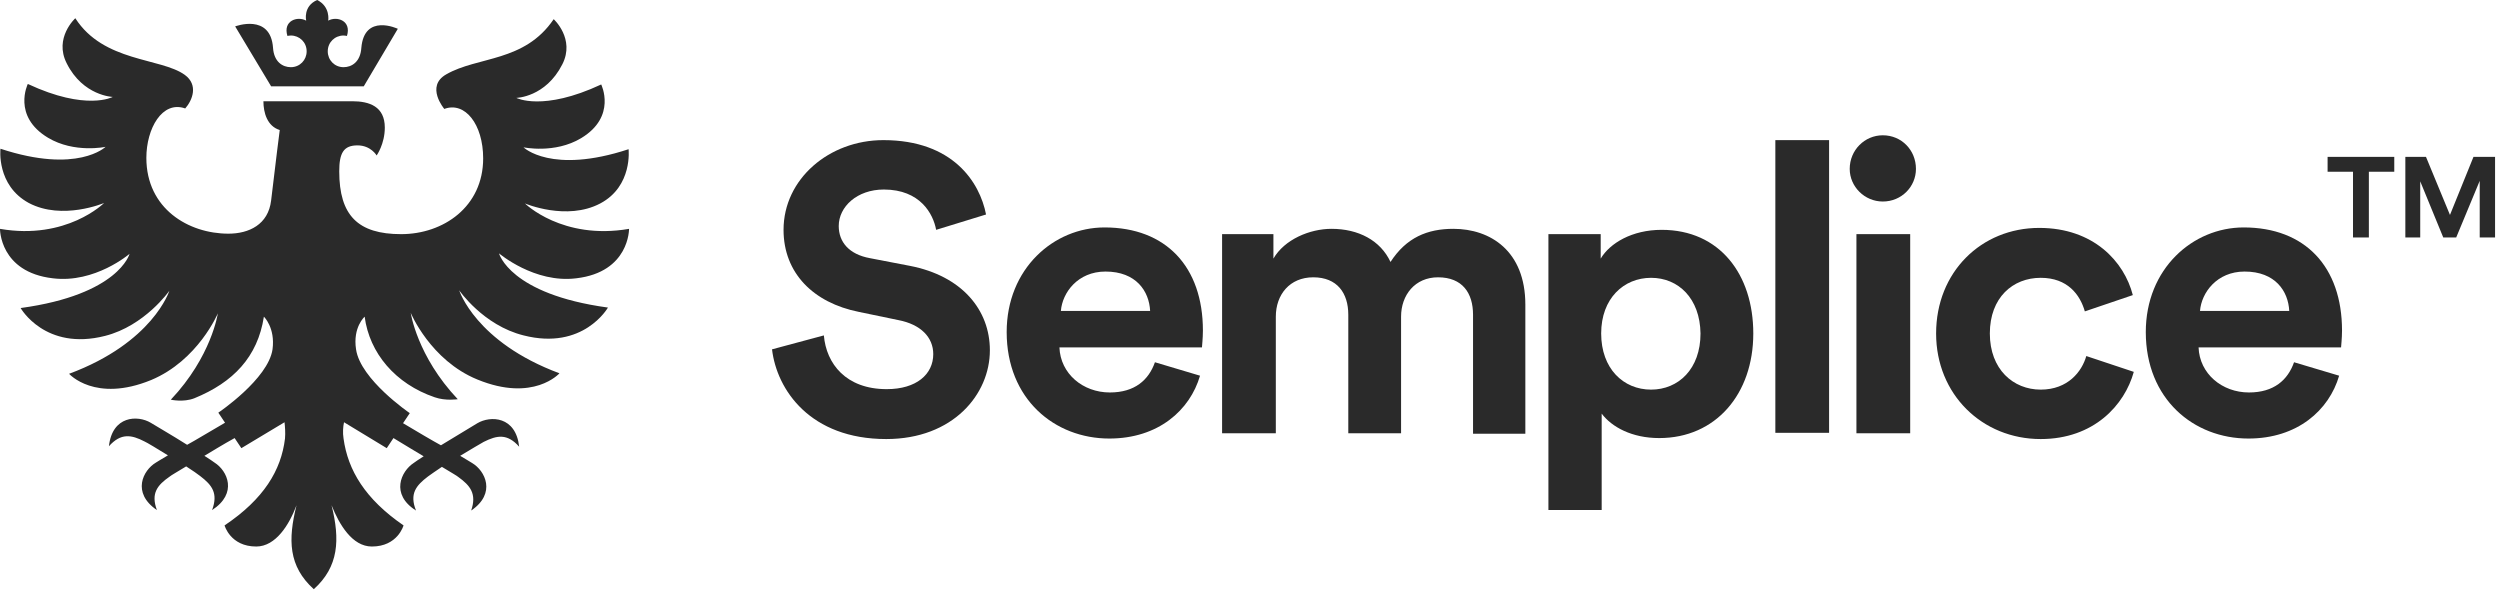 <svg width="79" height="19" viewBox="0 0 79 19" fill="none" xmlns="http://www.w3.org/2000/svg">
<path d="M29.582 7.263C29.491 6.763 29.082 5.989 27.929 5.989C27.08 5.989 26.504 6.535 26.504 7.142C26.504 7.642 26.823 8.036 27.49 8.158L28.748 8.4C30.401 8.719 31.28 9.795 31.28 11.069C31.28 12.464 30.113 13.874 28.005 13.874C25.61 13.874 24.548 12.327 24.396 11.039L26.034 10.599C26.11 11.493 26.732 12.297 28.02 12.297C28.96 12.297 29.491 11.827 29.491 11.19C29.491 10.659 29.097 10.25 28.384 10.114L27.141 9.856C25.7 9.568 24.76 8.628 24.76 7.263C24.76 5.656 26.201 4.428 27.914 4.428C30.113 4.428 30.962 5.762 31.159 6.778L29.582 7.263Z" fill="#2A2A2A"/>
<path d="M37.921 11.872C37.603 12.963 36.602 13.858 35.055 13.858C33.327 13.858 31.811 12.615 31.811 10.492C31.811 8.49 33.297 7.187 34.904 7.187C36.844 7.187 38.012 8.43 38.012 10.446C38.012 10.689 37.982 10.947 37.982 10.977H33.478C33.509 11.811 34.221 12.402 35.071 12.402C35.859 12.402 36.299 12.008 36.496 11.447L37.921 11.872ZM36.344 9.825C36.314 9.203 35.904 8.581 34.934 8.581C34.055 8.581 33.569 9.249 33.524 9.825H36.344Z" fill="#2A2A2A"/>
<path d="M38.618 13.675V7.398H40.24V8.172C40.589 7.565 41.393 7.231 42.075 7.231C42.924 7.231 43.622 7.595 43.94 8.278C44.441 7.504 45.108 7.231 45.926 7.231C47.094 7.231 48.201 7.929 48.201 9.627V13.706H46.548V9.946C46.548 9.263 46.215 8.763 45.441 8.763C44.713 8.763 44.274 9.324 44.274 10.006V13.691H42.606V9.946C42.606 9.263 42.257 8.763 41.499 8.763C40.756 8.763 40.316 9.309 40.316 10.006V13.691H38.618V13.675Z" fill="#2A2A2A"/>
<path d="M48.93 16.102V7.399H50.582V8.172C50.87 7.687 51.568 7.263 52.508 7.263C54.343 7.263 55.404 8.673 55.404 10.538C55.404 12.448 54.221 13.843 52.432 13.843C51.568 13.843 50.931 13.494 50.613 13.07V16.117H48.93V16.102ZM52.174 8.779C51.31 8.779 50.597 9.431 50.597 10.538C50.597 11.645 51.295 12.312 52.174 12.312C53.039 12.312 53.736 11.66 53.736 10.538C53.721 9.431 53.039 8.779 52.174 8.779Z" fill="#2A2A2A"/>
<path d="M57.799 4.428H56.101V13.677H57.799V4.428Z" fill="#2A2A2A"/>
<path d="M59.497 4.275C60.089 4.275 60.544 4.745 60.544 5.337C60.544 5.898 60.089 6.368 59.497 6.368C58.921 6.368 58.451 5.898 58.451 5.337C58.451 4.745 58.921 4.275 59.497 4.275ZM58.663 7.399H60.362V13.691H58.663V7.399Z" fill="#2A2A2A"/>
<path d="M62.879 10.538C62.879 11.675 63.622 12.312 64.486 12.312C65.35 12.312 65.79 11.736 65.927 11.251L67.428 11.751C67.139 12.797 66.169 13.874 64.486 13.874C62.636 13.874 61.181 12.463 61.181 10.538C61.181 8.597 62.606 7.202 64.441 7.202C66.154 7.202 67.124 8.264 67.397 9.325L65.881 9.84C65.729 9.31 65.335 8.779 64.486 8.779C63.607 8.779 62.879 9.401 62.879 10.538Z" fill="#2A2A2A"/>
<path d="M73.917 11.872C73.599 12.963 72.598 13.858 71.051 13.858C69.323 13.858 67.807 12.615 67.807 10.492C67.807 8.49 69.293 7.187 70.9 7.187C72.841 7.187 74.008 8.43 74.008 10.446C74.008 10.689 73.978 10.947 73.978 10.977H69.475C69.505 11.811 70.218 12.402 71.067 12.402C71.855 12.402 72.295 12.008 72.492 11.447L73.917 11.872ZM72.34 9.825C72.31 9.203 71.9 8.581 70.93 8.581C70.051 8.581 69.566 9.249 69.52 9.825H72.34Z" fill="#2A2A2A"/>
<path d="M74.856 5.427V7.504H74.355V5.427H73.552V4.957H75.659V5.427H74.856Z" fill="#2A2A2A"/>
<path d="M78.359 7.504V5.715L77.616 7.504H77.207L76.479 5.73V7.504H76.009V4.957H76.661L77.419 6.792L78.162 4.957H78.844V7.504H78.359Z" fill="#2A2A2A"/>
<path d="M11.494 2.729L12.571 0.91C12.571 0.91 11.509 0.409 11.418 1.516C11.388 1.956 11.115 2.123 10.857 2.123C10.569 2.123 10.357 1.895 10.357 1.622C10.357 1.334 10.584 1.122 10.857 1.122C10.918 1.122 10.963 1.137 10.963 1.137C11.115 0.652 10.645 0.5 10.372 0.652C10.372 0.652 10.448 0.212 10.023 0C9.569 0.197 9.675 0.652 9.675 0.652C9.402 0.5 8.932 0.652 9.083 1.137C9.083 1.137 9.129 1.122 9.19 1.122C9.462 1.122 9.69 1.334 9.69 1.622C9.69 1.895 9.478 2.123 9.19 2.123C8.932 2.123 8.659 1.956 8.628 1.516C8.553 0.409 7.431 0.834 7.431 0.834L8.568 2.729H11.494Z" fill="#2A2A2A"/>
<path d="M18.21 8.794C19.893 8.597 19.878 7.232 19.878 7.232C17.77 7.596 16.588 6.429 16.588 6.429C16.588 6.429 17.907 6.99 18.968 6.429C19.999 5.883 19.863 4.715 19.863 4.715C17.422 5.519 16.542 4.655 16.542 4.655C16.542 4.655 17.528 4.867 18.362 4.367C19.499 3.684 18.998 2.669 18.998 2.669C17.149 3.533 16.315 3.093 16.315 3.093C16.315 3.093 17.24 3.078 17.77 2.032C18.18 1.228 17.497 0.606 17.497 0.606C16.573 1.971 15.102 1.774 14.101 2.35C13.434 2.729 14.04 3.442 14.04 3.442C14.692 3.199 15.268 3.927 15.268 5.004C15.268 6.535 14.01 7.399 12.676 7.399C11.311 7.399 10.72 6.808 10.72 5.413C10.72 4.837 10.856 4.594 11.296 4.594C11.72 4.594 11.902 4.913 11.902 4.913C11.902 4.913 12.16 4.549 12.16 4.033C12.16 3.366 11.675 3.199 11.129 3.199H8.324C8.324 3.563 8.445 3.988 8.84 4.109C8.84 4.109 8.703 5.17 8.567 6.338C8.476 7.096 7.869 7.384 7.217 7.384C5.959 7.384 4.625 6.596 4.625 4.988C4.625 4.064 5.125 3.169 5.853 3.427C6.08 3.169 6.277 2.684 5.838 2.365C5.079 1.819 3.275 1.971 2.38 0.576C2.38 0.576 1.698 1.198 2.108 2.001C2.623 3.032 3.563 3.063 3.563 3.063C3.563 3.063 2.729 3.518 0.879 2.653C0.879 2.653 0.379 3.669 1.516 4.352C2.35 4.852 3.336 4.64 3.336 4.64C3.336 4.64 2.456 5.504 0.015 4.7C0.015 4.7 -0.121 5.853 0.91 6.414C1.971 6.975 3.29 6.414 3.29 6.414C3.29 6.414 2.108 7.596 4.74979e-06 7.232C4.74979e-06 7.232 -0.015 8.597 1.668 8.794C3.002 8.961 4.094 8.021 4.094 8.021C4.094 8.021 3.76 9.31 0.652 9.734C0.652 9.734 1.425 11.099 3.321 10.614C4.579 10.295 5.352 9.188 5.352 9.188C5.352 9.188 4.837 10.826 2.183 11.812C2.183 11.812 3.002 12.736 4.776 12.009C6.262 11.387 6.884 9.901 6.884 9.901C6.884 9.901 6.687 11.266 5.398 12.63C5.398 12.63 5.792 12.721 6.141 12.585C7.369 12.084 8.142 11.281 8.339 10.007C8.339 10.007 8.703 10.356 8.612 11.038C8.476 11.978 6.899 13.04 6.899 13.04L7.111 13.358C6.717 13.585 6.141 13.934 5.913 14.056C5.458 13.767 4.882 13.434 4.761 13.358C4.352 13.115 3.548 13.131 3.442 14.101C3.821 13.676 4.154 13.737 4.564 13.949C4.64 13.98 4.988 14.192 5.307 14.389C5.095 14.51 4.958 14.601 4.928 14.617C4.518 14.859 4.154 15.572 4.958 16.118C4.761 15.587 4.973 15.329 5.367 15.056C5.398 15.026 5.61 14.905 5.883 14.738C6.05 14.844 6.292 15.011 6.323 15.041C6.702 15.329 6.899 15.587 6.702 16.118C7.521 15.587 7.187 14.874 6.778 14.617C6.762 14.601 6.58 14.48 6.459 14.404C6.611 14.313 7.081 14.025 7.414 13.843L7.627 14.162L8.991 13.343C9.006 13.479 9.022 13.676 9.006 13.858C8.885 14.859 8.339 15.769 7.096 16.603C7.096 16.603 7.278 17.27 8.097 17.27C8.718 17.27 9.143 16.573 9.37 15.966C9.097 17.058 9.113 17.892 9.916 18.619C10.705 17.907 10.75 17.058 10.477 15.966C10.72 16.573 11.129 17.27 11.751 17.27C12.57 17.27 12.752 16.603 12.752 16.603C11.539 15.769 10.993 14.859 10.856 13.858C10.826 13.676 10.841 13.479 10.871 13.343L12.221 14.162L12.433 13.843C12.752 14.04 13.237 14.328 13.388 14.419C13.267 14.495 13.085 14.617 13.07 14.632C12.676 14.889 12.327 15.617 13.146 16.133C12.934 15.602 13.146 15.344 13.525 15.056C13.57 15.026 13.798 14.859 13.964 14.753C14.238 14.92 14.45 15.041 14.48 15.071C14.859 15.344 15.071 15.602 14.889 16.133C15.693 15.587 15.329 14.874 14.92 14.632C14.889 14.617 14.753 14.525 14.541 14.404C14.859 14.207 15.208 14.01 15.284 13.964C15.708 13.752 16.027 13.692 16.406 14.116C16.299 13.146 15.496 13.131 15.086 13.373C14.965 13.449 14.404 13.783 13.934 14.071C13.707 13.949 13.115 13.601 12.736 13.373L12.949 13.055C12.949 13.055 11.387 11.993 11.251 11.038C11.144 10.341 11.523 10.007 11.523 10.007C11.675 11.159 12.494 12.13 13.737 12.554C14.086 12.676 14.465 12.615 14.465 12.615C13.176 11.251 12.979 9.886 12.979 9.886C12.979 9.886 13.601 11.387 15.086 11.993C16.86 12.721 17.679 11.796 17.679 11.796C15.026 10.811 14.51 9.173 14.51 9.173C14.51 9.173 15.268 10.28 16.542 10.598C18.437 11.084 19.211 9.719 19.211 9.719C16.102 9.295 15.769 8.006 15.769 8.006C15.769 8.006 16.891 8.961 18.21 8.794Z" fill="#2A2A2A"/>
</svg>
